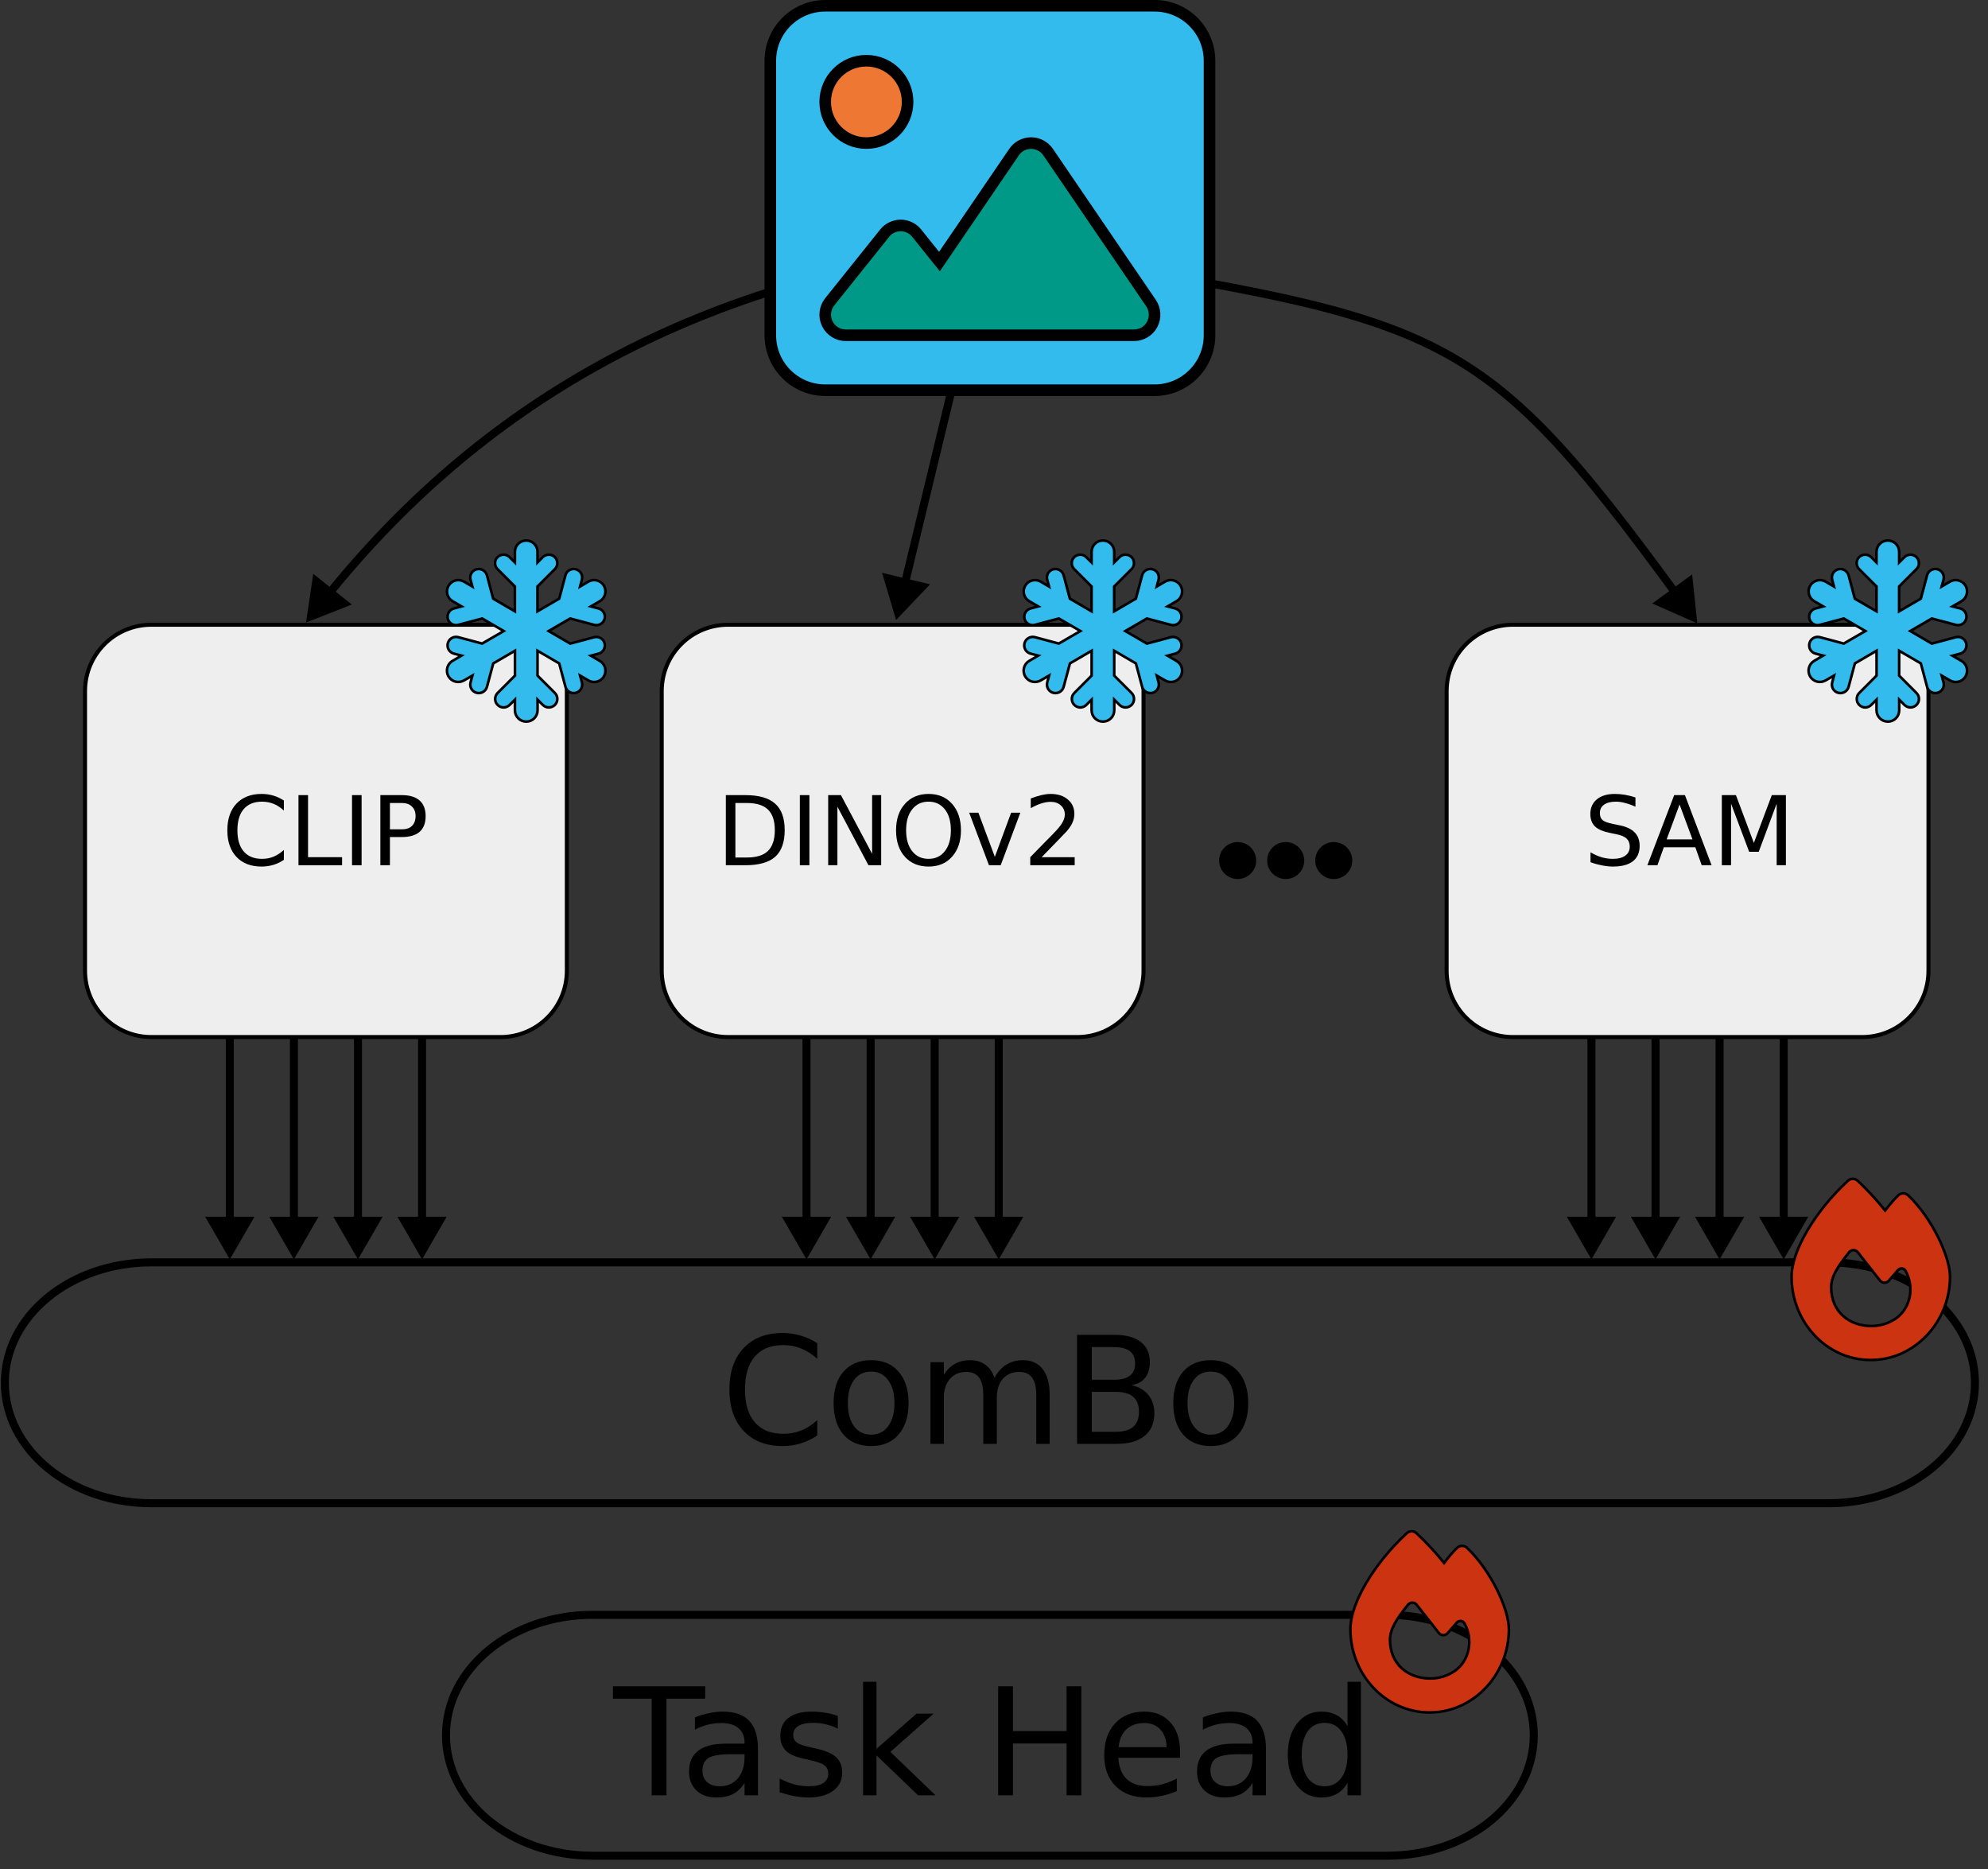 <?xml version="1.0" encoding="UTF-8"?>
<svg xmlns="http://www.w3.org/2000/svg" xmlns:xlink="http://www.w3.org/1999/xlink" width="185.222pt" height="174.114pt" viewBox="0 0 185.222 174.114">
<rect x="0" y="0" width="185.222" height="174.114" fill="#333333" stroke="none"/>
<defs>
<g>
<g id="glyph-0-0">
<path d="M 8.969 -9.375 L 8.969 -7.922 C 8.5 -8.348 8.004 -8.664 7.484 -8.875 C 6.961 -9.094 6.406 -9.203 5.812 -9.203 C 4.656 -9.203 3.77 -8.848 3.156 -8.141 C 2.539 -7.43 2.234 -6.406 2.234 -5.062 C 2.234 -3.727 2.539 -2.707 3.156 -2 C 3.77 -1.289 4.656 -0.938 5.812 -0.938 C 6.406 -0.938 6.961 -1.039 7.484 -1.25 C 8.004 -1.457 8.5 -1.781 8.969 -2.219 L 8.969 -0.781 C 8.488 -0.457 7.977 -0.211 7.438 -0.047 C 6.906 0.117 6.336 0.203 5.734 0.203 C 4.203 0.203 2.992 -0.266 2.109 -1.203 C 1.223 -2.148 0.781 -3.438 0.781 -5.062 C 0.781 -6.695 1.223 -7.984 2.109 -8.922 C 2.992 -9.859 4.203 -10.328 5.734 -10.328 C 6.336 -10.328 6.91 -10.242 7.453 -10.078 C 7.992 -9.922 8.5 -9.688 8.969 -9.375 Z M 8.969 -9.375 "/>
</g>
<g id="glyph-0-1">
<path d="M 4.266 -6.734 C 3.586 -6.734 3.055 -6.473 2.672 -5.953 C 2.285 -5.43 2.094 -4.711 2.094 -3.797 C 2.094 -2.891 2.285 -2.172 2.672 -1.641 C 3.055 -1.117 3.586 -0.859 4.266 -0.859 C 4.93 -0.859 5.457 -1.117 5.844 -1.641 C 6.238 -2.172 6.438 -2.891 6.438 -3.797 C 6.438 -4.703 6.238 -5.414 5.844 -5.938 C 5.457 -6.469 4.93 -6.734 4.266 -6.734 Z M 4.266 -7.797 C 5.348 -7.797 6.195 -7.441 6.812 -6.734 C 7.438 -6.023 7.75 -5.047 7.75 -3.797 C 7.75 -2.555 7.438 -1.578 6.812 -0.859 C 6.195 -0.148 5.348 0.203 4.266 0.203 C 3.172 0.203 2.312 -0.148 1.688 -0.859 C 1.07 -1.578 0.766 -2.555 0.766 -3.797 C 0.766 -5.047 1.07 -6.023 1.688 -6.734 C 2.312 -7.441 3.172 -7.797 4.266 -7.797 Z M 4.266 -7.797 "/>
</g>
<g id="glyph-0-2">
<path d="M 7.234 -6.156 C 7.547 -6.719 7.922 -7.129 8.359 -7.391 C 8.797 -7.66 9.305 -7.797 9.891 -7.797 C 10.691 -7.797 11.305 -7.516 11.734 -6.953 C 12.16 -6.398 12.375 -5.613 12.375 -4.594 L 12.375 0 L 11.125 0 L 11.125 -4.547 C 11.125 -5.285 10.992 -5.828 10.734 -6.172 C 10.473 -6.523 10.078 -6.703 9.547 -6.703 C 8.898 -6.703 8.391 -6.488 8.016 -6.062 C 7.641 -5.633 7.453 -5.047 7.453 -4.297 L 7.453 0 L 6.188 0 L 6.188 -4.547 C 6.188 -5.285 6.055 -5.828 5.797 -6.172 C 5.547 -6.523 5.148 -6.703 4.609 -6.703 C 3.973 -6.703 3.461 -6.484 3.078 -6.047 C 2.703 -5.617 2.516 -5.035 2.516 -4.297 L 2.516 0 L 1.266 0 L 1.266 -7.609 L 2.516 -7.609 L 2.516 -6.438 C 2.805 -6.895 3.148 -7.234 3.547 -7.453 C 3.941 -7.68 4.414 -7.797 4.969 -7.797 C 5.52 -7.797 5.988 -7.656 6.375 -7.375 C 6.77 -7.094 7.055 -6.688 7.234 -6.156 Z M 7.234 -6.156 "/>
</g>
<g id="glyph-0-3">
<path d="M 2.734 -4.844 L 2.734 -1.125 L 4.938 -1.125 C 5.676 -1.125 6.223 -1.273 6.578 -1.578 C 6.941 -1.891 7.125 -2.359 7.125 -2.984 C 7.125 -3.617 6.941 -4.086 6.578 -4.391 C 6.223 -4.691 5.676 -4.844 4.938 -4.844 Z M 2.734 -9.016 L 2.734 -5.969 L 4.766 -5.969 C 5.441 -5.969 5.941 -6.094 6.266 -6.344 C 6.598 -6.594 6.766 -6.973 6.766 -7.484 C 6.766 -8.004 6.598 -8.391 6.266 -8.641 C 5.941 -8.891 5.441 -9.016 4.766 -9.016 Z M 1.359 -10.156 L 4.875 -10.156 C 5.914 -10.156 6.719 -9.938 7.281 -9.5 C 7.852 -9.062 8.141 -8.441 8.141 -7.641 C 8.141 -7.016 7.992 -6.52 7.703 -6.156 C 7.422 -5.789 7 -5.562 6.438 -5.469 C 7.102 -5.32 7.625 -5.02 8 -4.562 C 8.375 -4.102 8.562 -3.531 8.562 -2.844 C 8.562 -1.938 8.254 -1.234 7.641 -0.734 C 7.023 -0.242 6.148 0 5.016 0 L 1.359 0 Z M 1.359 -10.156 "/>
</g>
<g id="glyph-0-4">
<path d="M -0.047 -10.156 L 8.547 -10.156 L 8.547 -9 L 4.938 -9 L 4.938 0 L 3.562 0 L 3.562 -9 L -0.047 -9 Z M -0.047 -10.156 "/>
</g>
<g id="glyph-0-5">
<path d="M 4.766 -3.828 C 3.754 -3.828 3.055 -3.711 2.672 -3.484 C 2.285 -3.254 2.094 -2.859 2.094 -2.297 C 2.094 -1.848 2.238 -1.492 2.531 -1.234 C 2.82 -0.973 3.219 -0.844 3.719 -0.844 C 4.414 -0.844 4.973 -1.086 5.391 -1.578 C 5.805 -2.078 6.016 -2.734 6.016 -3.547 L 6.016 -3.828 Z M 7.266 -4.344 L 7.266 0 L 6.016 0 L 6.016 -1.156 C 5.734 -0.695 5.379 -0.352 4.953 -0.125 C 4.523 0.09 4.004 0.203 3.391 0.203 C 2.609 0.203 1.988 -0.016 1.531 -0.453 C 1.07 -0.891 0.844 -1.477 0.844 -2.219 C 0.844 -3.07 1.129 -3.719 1.703 -4.156 C 2.273 -4.594 3.129 -4.812 4.266 -4.812 L 6.016 -4.812 L 6.016 -4.922 C 6.016 -5.504 5.82 -5.953 5.438 -6.266 C 5.062 -6.578 4.535 -6.734 3.859 -6.734 C 3.422 -6.734 2.992 -6.68 2.578 -6.578 C 2.172 -6.473 1.773 -6.316 1.391 -6.109 L 1.391 -7.266 C 1.848 -7.441 2.289 -7.57 2.719 -7.656 C 3.156 -7.75 3.578 -7.797 3.984 -7.797 C 5.086 -7.797 5.91 -7.508 6.453 -6.938 C 6.992 -6.363 7.266 -5.5 7.266 -4.344 Z M 7.266 -4.344 "/>
</g>
<g id="glyph-0-6">
<path d="M 6.172 -7.391 L 6.172 -6.203 C 5.816 -6.391 5.445 -6.523 5.062 -6.609 C 4.688 -6.703 4.289 -6.75 3.875 -6.75 C 3.258 -6.75 2.797 -6.648 2.484 -6.453 C 2.172 -6.266 2.016 -5.984 2.016 -5.609 C 2.016 -5.316 2.125 -5.086 2.344 -4.922 C 2.57 -4.754 3.02 -4.598 3.688 -4.453 L 4.125 -4.359 C 5.008 -4.172 5.641 -3.898 6.016 -3.547 C 6.391 -3.203 6.578 -2.719 6.578 -2.094 C 6.578 -1.395 6.297 -0.836 5.734 -0.422 C 5.172 -0.004 4.398 0.203 3.422 0.203 C 3.016 0.203 2.586 0.16 2.141 0.078 C 1.703 -0.004 1.238 -0.125 0.75 -0.281 L 0.75 -1.562 C 1.219 -1.32 1.676 -1.141 2.125 -1.016 C 2.57 -0.898 3.016 -0.844 3.453 -0.844 C 4.047 -0.844 4.5 -0.941 4.812 -1.141 C 5.125 -1.348 5.281 -1.633 5.281 -2 C 5.281 -2.344 5.164 -2.602 4.938 -2.781 C 4.719 -2.969 4.219 -3.145 3.438 -3.312 L 3 -3.406 C 2.227 -3.57 1.672 -3.82 1.328 -4.156 C 0.984 -4.5 0.812 -4.961 0.812 -5.547 C 0.812 -6.266 1.062 -6.816 1.562 -7.203 C 2.07 -7.598 2.797 -7.797 3.734 -7.797 C 4.191 -7.797 4.625 -7.758 5.031 -7.688 C 5.445 -7.625 5.828 -7.523 6.172 -7.391 Z M 6.172 -7.391 "/>
</g>
<g id="glyph-0-7">
<path d="M 1.266 -10.578 L 2.516 -10.578 L 2.516 -4.328 L 6.25 -7.609 L 7.844 -7.609 L 3.812 -4.047 L 8.016 0 L 6.391 0 L 2.516 -3.719 L 2.516 0 L 1.266 0 Z M 1.266 -10.578 "/>
</g>
<g id="glyph-0-8">
</g>
<g id="glyph-0-9">
<path d="M 1.359 -10.156 L 2.734 -10.156 L 2.734 -5.984 L 7.734 -5.984 L 7.734 -10.156 L 9.109 -10.156 L 9.109 0 L 7.734 0 L 7.734 -4.828 L 2.734 -4.828 L 2.734 0 L 1.359 0 Z M 1.359 -10.156 "/>
</g>
<g id="glyph-0-10">
<path d="M 7.828 -4.125 L 7.828 -3.5 L 2.078 -3.5 C 2.129 -2.645 2.383 -1.988 2.844 -1.531 C 3.312 -1.082 3.961 -0.859 4.797 -0.859 C 5.273 -0.859 5.738 -0.914 6.188 -1.031 C 6.633 -1.156 7.082 -1.332 7.531 -1.562 L 7.531 -0.391 C 7.082 -0.203 6.617 -0.055 6.141 0.047 C 5.672 0.148 5.195 0.203 4.719 0.203 C 3.5 0.203 2.535 -0.148 1.828 -0.859 C 1.117 -1.566 0.766 -2.523 0.766 -3.734 C 0.766 -4.973 1.098 -5.957 1.766 -6.688 C 2.441 -7.426 3.352 -7.797 4.5 -7.797 C 5.52 -7.797 6.328 -7.461 6.922 -6.797 C 7.523 -6.141 7.828 -5.25 7.828 -4.125 Z M 6.578 -4.484 C 6.566 -5.172 6.375 -5.719 6 -6.125 C 5.625 -6.531 5.129 -6.734 4.516 -6.734 C 3.816 -6.734 3.254 -6.535 2.828 -6.141 C 2.41 -5.742 2.172 -5.191 2.109 -4.484 Z M 6.578 -4.484 "/>
</g>
<g id="glyph-0-11">
<path d="M 6.328 -6.453 L 6.328 -10.578 L 7.578 -10.578 L 7.578 0 L 6.328 0 L 6.328 -1.141 C 6.055 -0.691 5.719 -0.352 5.312 -0.125 C 4.914 0.09 4.438 0.203 3.875 0.203 C 2.957 0.203 2.207 -0.16 1.625 -0.891 C 1.051 -1.629 0.766 -2.598 0.766 -3.797 C 0.766 -4.992 1.051 -5.957 1.625 -6.688 C 2.207 -7.426 2.957 -7.797 3.875 -7.797 C 4.438 -7.797 4.914 -7.688 5.312 -7.469 C 5.719 -7.25 6.055 -6.91 6.328 -6.453 Z M 2.062 -3.797 C 2.062 -2.879 2.25 -2.156 2.625 -1.625 C 3 -1.102 3.52 -0.844 4.188 -0.844 C 4.852 -0.844 5.375 -1.102 5.75 -1.625 C 6.133 -2.156 6.328 -2.879 6.328 -3.797 C 6.328 -4.723 6.133 -5.445 5.75 -5.969 C 5.375 -6.488 4.852 -6.75 4.188 -6.75 C 3.52 -6.75 3 -6.488 2.625 -5.969 C 2.25 -5.445 2.062 -4.723 2.062 -3.797 Z M 2.062 -3.797 "/>
</g>
<g id="glyph-1-0">
<path d="M 1.766 -5.797 L 1.766 -0.719 L 2.828 -0.719 C 3.723 -0.719 4.379 -0.922 4.797 -1.328 C 5.223 -1.742 5.438 -2.391 5.438 -3.266 C 5.438 -4.141 5.223 -4.781 4.797 -5.188 C 4.379 -5.594 3.723 -5.797 2.828 -5.797 Z M 0.875 -6.531 L 2.688 -6.531 C 3.957 -6.531 4.883 -6.266 5.469 -5.734 C 6.062 -5.211 6.359 -4.391 6.359 -3.266 C 6.359 -2.141 6.062 -1.312 5.469 -0.781 C 4.875 -0.258 3.945 0 2.688 0 L 0.875 0 Z M 0.875 -6.531 "/>
</g>
<g id="glyph-1-1">
<path d="M 0.875 -6.531 L 1.766 -6.531 L 1.766 0 L 0.875 0 Z M 0.875 -6.531 "/>
</g>
<g id="glyph-1-2">
<path d="M 0.875 -6.531 L 2.062 -6.531 L 4.969 -1.062 L 4.969 -6.531 L 5.812 -6.531 L 5.812 0 L 4.625 0 L 1.734 -5.453 L 1.734 0 L 0.875 0 Z M 0.875 -6.531 "/>
</g>
<g id="glyph-1-3">
<path d="M 3.531 -5.922 C 2.883 -5.922 2.375 -5.68 2 -5.203 C 1.625 -4.734 1.438 -4.082 1.438 -3.25 C 1.438 -2.438 1.625 -1.789 2 -1.312 C 2.375 -0.832 2.883 -0.594 3.531 -0.594 C 4.164 -0.594 4.672 -0.832 5.047 -1.312 C 5.422 -1.789 5.609 -2.438 5.609 -3.25 C 5.609 -4.082 5.422 -4.734 5.047 -5.203 C 4.672 -5.68 4.164 -5.922 3.531 -5.922 Z M 3.531 -6.641 C 4.445 -6.641 5.176 -6.332 5.719 -5.719 C 6.27 -5.102 6.547 -4.281 6.547 -3.25 C 6.547 -2.227 6.27 -1.41 5.719 -0.797 C 5.176 -0.18 4.445 0.125 3.531 0.125 C 2.613 0.125 1.879 -0.176 1.328 -0.781 C 0.773 -1.395 0.5 -2.219 0.5 -3.25 C 0.5 -4.281 0.773 -5.102 1.328 -5.719 C 1.879 -6.332 2.613 -6.641 3.531 -6.641 Z M 3.531 -6.641 "/>
</g>
<g id="glyph-1-4">
<path d="M 0.266 -4.891 L 1.125 -4.891 L 2.656 -0.781 L 4.172 -4.891 L 5.031 -4.891 L 3.203 0 L 2.109 0 Z M 0.266 -4.891 "/>
</g>
<g id="glyph-1-5">
<path d="M 1.719 -0.75 L 4.797 -0.75 L 4.797 0 L 0.656 0 L 0.656 -0.75 C 0.988 -1.094 1.441 -1.555 2.016 -2.141 C 2.598 -2.723 2.961 -3.098 3.109 -3.266 C 3.398 -3.586 3.598 -3.859 3.703 -4.078 C 3.816 -4.297 3.875 -4.508 3.875 -4.719 C 3.875 -5.07 3.75 -5.359 3.5 -5.578 C 3.258 -5.797 2.945 -5.906 2.562 -5.906 C 2.281 -5.906 1.984 -5.852 1.672 -5.75 C 1.367 -5.656 1.047 -5.508 0.703 -5.312 L 0.703 -6.219 C 1.055 -6.352 1.383 -6.457 1.688 -6.531 C 2 -6.602 2.285 -6.641 2.547 -6.641 C 3.223 -6.641 3.758 -6.469 4.156 -6.125 C 4.562 -5.789 4.766 -5.344 4.766 -4.781 C 4.766 -4.508 4.711 -4.254 4.609 -4.016 C 4.516 -3.773 4.332 -3.492 4.062 -3.172 C 3.988 -3.086 3.754 -2.844 3.359 -2.438 C 2.973 -2.031 2.426 -1.469 1.719 -0.75 Z M 1.719 -0.75 "/>
</g>
<g id="glyph-1-6">
<path d="M 5.766 -6.031 L 5.766 -5.094 C 5.461 -5.375 5.145 -5.582 4.812 -5.719 C 4.477 -5.852 4.117 -5.922 3.734 -5.922 C 2.992 -5.922 2.426 -5.691 2.031 -5.234 C 1.633 -4.773 1.438 -4.113 1.438 -3.25 C 1.438 -2.395 1.633 -1.738 2.031 -1.281 C 2.426 -0.82 2.992 -0.594 3.734 -0.594 C 4.117 -0.594 4.477 -0.66 4.812 -0.797 C 5.145 -0.941 5.461 -1.148 5.766 -1.422 L 5.766 -0.5 C 5.453 -0.289 5.125 -0.133 4.781 -0.031 C 4.438 0.07 4.07 0.125 3.688 0.125 C 2.695 0.125 1.914 -0.176 1.344 -0.781 C 0.781 -1.383 0.5 -2.207 0.5 -3.25 C 0.5 -4.301 0.781 -5.129 1.344 -5.734 C 1.914 -6.336 2.695 -6.641 3.688 -6.641 C 4.082 -6.641 4.453 -6.586 4.797 -6.484 C 5.141 -6.379 5.461 -6.227 5.766 -6.031 Z M 5.766 -6.031 "/>
</g>
<g id="glyph-1-7">
<path d="M 0.875 -6.531 L 1.766 -6.531 L 1.766 -0.75 L 4.938 -0.75 L 4.938 0 L 0.875 0 Z M 0.875 -6.531 "/>
</g>
<g id="glyph-1-8">
<path d="M 1.766 -5.797 L 1.766 -3.344 L 2.875 -3.344 C 3.281 -3.344 3.594 -3.445 3.812 -3.656 C 4.039 -3.875 4.156 -4.18 4.156 -4.578 C 4.156 -4.961 4.039 -5.258 3.812 -5.469 C 3.594 -5.688 3.281 -5.797 2.875 -5.797 Z M 0.875 -6.531 L 2.875 -6.531 C 3.602 -6.531 4.156 -6.363 4.531 -6.031 C 4.906 -5.695 5.094 -5.211 5.094 -4.578 C 5.094 -3.93 4.906 -3.441 4.531 -3.109 C 4.156 -2.785 3.602 -2.625 2.875 -2.625 L 1.766 -2.625 L 1.766 0 L 0.875 0 Z M 0.875 -6.531 "/>
</g>
<g id="glyph-1-9">
<path d="M 4.797 -6.312 L 4.797 -5.453 C 4.453 -5.609 4.129 -5.723 3.828 -5.797 C 3.535 -5.879 3.254 -5.922 2.984 -5.922 C 2.504 -5.922 2.133 -5.828 1.875 -5.641 C 1.613 -5.461 1.484 -5.203 1.484 -4.859 C 1.484 -4.566 1.566 -4.348 1.734 -4.203 C 1.91 -4.055 2.238 -3.938 2.719 -3.844 L 3.25 -3.734 C 3.914 -3.609 4.406 -3.383 4.719 -3.062 C 5.031 -2.75 5.188 -2.328 5.188 -1.797 C 5.188 -1.172 4.973 -0.691 4.547 -0.359 C 4.117 -0.035 3.5 0.125 2.688 0.125 C 2.375 0.125 2.039 0.086 1.688 0.016 C 1.344 -0.047 0.984 -0.145 0.609 -0.281 L 0.609 -1.203 C 0.973 -0.992 1.328 -0.836 1.672 -0.734 C 2.016 -0.641 2.352 -0.594 2.688 -0.594 C 3.188 -0.594 3.57 -0.691 3.844 -0.891 C 4.125 -1.086 4.266 -1.367 4.266 -1.734 C 4.266 -2.055 4.164 -2.305 3.969 -2.484 C 3.77 -2.672 3.445 -2.805 3 -2.891 L 2.469 -3 C 1.801 -3.133 1.32 -3.336 1.031 -3.609 C 0.738 -3.891 0.594 -4.281 0.594 -4.781 C 0.594 -5.352 0.797 -5.805 1.203 -6.141 C 1.609 -6.473 2.164 -6.641 2.875 -6.641 C 3.188 -6.641 3.5 -6.613 3.812 -6.562 C 4.133 -6.508 4.461 -6.426 4.797 -6.312 Z M 4.797 -6.312 "/>
</g>
<g id="glyph-1-10">
<path d="M 3.062 -5.656 L 1.859 -2.406 L 4.266 -2.406 Z M 2.562 -6.531 L 3.562 -6.531 L 6.047 0 L 5.125 0 L 4.531 -1.672 L 1.594 -1.672 L 1 0 L 0.062 0 Z M 2.562 -6.531 "/>
</g>
<g id="glyph-1-11">
<path d="M 0.875 -6.531 L 2.188 -6.531 L 3.859 -2.078 L 5.531 -6.531 L 6.844 -6.531 L 6.844 0 L 5.984 0 L 5.984 -5.734 L 4.312 -1.25 L 3.422 -1.25 L 1.734 -5.734 L 1.734 0 L 0.875 0 Z M 0.875 -6.531 "/>
</g>
</g>
<clipPath id="clip-0">
<path clip-rule="nonzero" d="M 0.082 117 L 184.367 117 L 184.367 141 L 0.082 141 Z M 0.082 117 "/>
</clipPath>
<clipPath id="clip-1">
<path clip-rule="nonzero" d="M 41 150 L 144 150 L 144 173.234 L 41 173.234 Z M 41 150 "/>
</clipPath>
<clipPath id="clip-2">
<path clip-rule="nonzero" d="M 167 48 L 184.367 48 L 184.367 69 L 167 69 Z M 167 48 "/>
</clipPath>
</defs>
<path fill="none" stroke-width="0.75" stroke-linecap="butt" stroke-linejoin="miter" stroke="rgb(0%, 0%, 0%)" stroke-opacity="1" stroke-miterlimit="4" d="M 21.437 96.308 L 21.437 115.248 " transform="matrix(0.995, 0, 0, 0.995, 0.082, 0)"/>
<path fill-rule="evenodd" fill="rgb(0%, 0%, 0%)" fill-opacity="1" stroke-width="0.5" stroke-linecap="butt" stroke-linejoin="miter" stroke="rgb(0%, 0%, 0%)" stroke-opacity="1" stroke-miterlimit="4" d="M 117.411 -21.437 L 114.164 -19.56 L 114.164 -23.314 Z M 117.411 -21.437 " transform="matrix(0, 0.995, -0.995, 0, 0.082, 0)"/>
<path fill="none" stroke-width="0.75" stroke-linecap="butt" stroke-linejoin="miter" stroke="rgb(0%, 0%, 0%)" stroke-opacity="1" stroke-miterlimit="4" d="M 27.44 96.308 L 27.44 115.248 " transform="matrix(0.995, 0, 0, 0.995, 0.082, 0)"/>
<path fill-rule="evenodd" fill="rgb(0%, 0%, 0%)" fill-opacity="1" stroke-width="0.5" stroke-linecap="butt" stroke-linejoin="miter" stroke="rgb(0%, 0%, 0%)" stroke-opacity="1" stroke-miterlimit="4" d="M 117.411 -27.44 L 114.164 -25.563 L 114.164 -29.313 Z M 117.411 -27.44 " transform="matrix(0, 0.995, -0.995, 0, 0.082, 0)"/>
<path fill="none" stroke-width="0.75" stroke-linecap="butt" stroke-linejoin="miter" stroke="rgb(0%, 0%, 0%)" stroke-opacity="1" stroke-miterlimit="4" d="M 33.439 96.308 L 33.439 115.248 " transform="matrix(0.995, 0, 0, 0.995, 0.082, 0)"/>
<path fill-rule="evenodd" fill="rgb(0%, 0%, 0%)" fill-opacity="1" stroke-width="0.5" stroke-linecap="butt" stroke-linejoin="miter" stroke="rgb(0%, 0%, 0%)" stroke-opacity="1" stroke-miterlimit="4" d="M 117.411 -33.439 L 114.164 -31.562 L 114.164 -35.312 Z M 117.411 -33.439 " transform="matrix(0, 0.995, -0.995, 0, 0.082, 0)"/>
<path fill="none" stroke-width="0.75" stroke-linecap="butt" stroke-linejoin="miter" stroke="rgb(0%, 0%, 0%)" stroke-opacity="1" stroke-miterlimit="4" d="M 39.438 96.308 L 39.438 115.248 " transform="matrix(0.995, 0, 0, 0.995, 0.082, 0)"/>
<path fill-rule="evenodd" fill="rgb(0%, 0%, 0%)" fill-opacity="1" stroke-width="0.5" stroke-linecap="butt" stroke-linejoin="miter" stroke="rgb(0%, 0%, 0%)" stroke-opacity="1" stroke-miterlimit="4" d="M 117.411 -39.438 L 114.164 -37.562 L 114.164 -41.311 Z M 117.411 -39.438 " transform="matrix(0, 0.995, -0.995, 0, 0.082, 0)"/>
<path fill-rule="nonzero" fill="rgb(93.332%, 93.332%, 93.332%)" fill-opacity="1" stroke-width="0.375" stroke-linecap="butt" stroke-linejoin="round" stroke="rgb(0%, 0%, 0%)" stroke-opacity="1" stroke-miterlimit="4" d="M 14.099 58.491 L 46.776 58.491 C 50.223 58.491 52.995 61.271 52.995 64.714 L 52.995 90.874 C 52.995 94.321 50.223 97.093 46.776 97.093 L 14.099 97.093 C 10.652 97.093 7.88 94.321 7.88 90.874 L 7.88 64.714 C 7.88 61.271 10.652 58.491 14.099 58.491 Z M 14.099 58.491 " transform="matrix(0.995, 0, 0, 0.995, 0.082, 0)"/>
<path fill-rule="nonzero" fill="rgb(20%, 73.332%, 93.332%)" fill-opacity="1" stroke-width="0.244" stroke-linecap="butt" stroke-linejoin="miter" stroke="rgb(0%, 0%, 0%)" stroke-opacity="1" stroke-miterlimit="4" d="M 49.191 50.604 C 49.776 50.604 50.251 51.075 50.251 51.66 L 50.251 52.657 L 50.745 52.159 C 51.06 51.852 51.562 51.852 51.872 52.159 C 52.178 52.473 52.182 52.975 51.872 53.285 L 50.247 54.907 L 50.247 57.235 L 52.281 56.049 L 52.866 53.859 C 52.979 53.439 53.419 53.183 53.839 53.297 C 54.267 53.411 54.515 53.847 54.405 54.271 L 54.236 54.911 L 55.017 54.451 C 55.52 54.161 56.171 54.334 56.466 54.836 C 56.76 55.339 56.591 55.991 56.085 56.285 L 55.245 56.776 L 55.963 56.968 C 56.391 57.082 56.642 57.522 56.529 57.942 C 56.415 58.366 55.975 58.617 55.555 58.503 L 53.313 57.906 L 51.291 59.08 L 53.313 60.258 L 55.555 59.658 C 55.975 59.548 56.415 59.799 56.529 60.219 C 56.642 60.647 56.391 61.083 55.963 61.197 L 55.245 61.389 L 56.085 61.88 C 56.591 62.17 56.76 62.818 56.466 63.328 C 56.171 63.835 55.52 64.004 55.017 63.705 L 54.236 63.25 L 54.405 63.89 C 54.515 64.318 54.267 64.754 53.839 64.864 C 53.419 64.977 52.979 64.726 52.866 64.302 L 52.281 62.111 L 50.251 60.926 L 50.251 63.254 L 51.876 64.879 C 52.182 65.189 52.182 65.692 51.876 65.998 C 51.562 66.308 51.06 66.312 50.749 65.998 L 50.255 65.504 L 50.255 66.501 C 50.255 67.086 49.78 67.561 49.195 67.561 C 48.61 67.561 48.135 67.086 48.135 66.501 L 48.135 65.504 L 47.636 65.998 C 47.326 66.312 46.823 66.312 46.517 65.998 C 46.207 65.692 46.203 65.189 46.517 64.879 L 48.139 63.254 L 48.139 60.926 L 46.105 62.111 L 45.516 64.302 C 45.406 64.726 44.97 64.977 44.542 64.864 C 44.122 64.754 43.867 64.318 43.981 63.89 L 44.153 63.25 L 43.364 63.705 C 42.854 64 42.206 63.827 41.916 63.325 C 41.617 62.818 41.79 62.166 42.293 61.876 L 43.133 61.381 L 42.414 61.193 C 41.986 61.079 41.739 60.639 41.853 60.219 C 41.967 59.795 42.399 59.544 42.823 59.654 L 45.064 60.254 L 47.086 59.08 L 45.068 57.906 L 42.826 58.503 C 42.402 58.617 41.967 58.366 41.857 57.942 C 41.743 57.522 41.99 57.082 42.418 56.968 L 43.137 56.776 L 42.296 56.285 C 41.79 55.991 41.621 55.339 41.92 54.836 C 42.21 54.338 42.858 54.161 43.368 54.455 L 44.15 54.915 L 43.977 54.275 C 43.863 53.851 44.118 53.415 44.538 53.301 C 44.966 53.187 45.402 53.442 45.516 53.863 L 46.101 56.053 L 48.131 57.235 L 48.131 54.907 L 46.509 53.285 C 46.195 52.971 46.195 52.469 46.509 52.159 C 46.819 51.852 47.326 51.852 47.628 52.159 L 48.131 52.657 L 48.135 51.66 C 48.135 51.075 48.606 50.604 49.191 50.604 Z M 49.191 50.604 " transform="matrix(0.995, 0, 0, 0.995, 0.082, 0)"/>
<g clip-path="url(#clip-0)">
<path fill="none" stroke-width="0.75" stroke-linecap="butt" stroke-linejoin="round" stroke="rgb(0%, 0%, 0%)" stroke-opacity="1" stroke-miterlimit="4" d="M 129.46 -184.846 C 135.711 -184.846 140.74 -178.725 140.74 -171.124 L 140.74 -14.099 C 140.74 -6.494 135.711 -0.373 129.46 -0.373 C 123.214 -0.373 118.188 -6.494 118.188 -14.099 L 118.188 -171.124 C 118.188 -178.725 123.214 -184.846 129.46 -184.846 Z M 129.46 -184.846 " transform="matrix(0, 0.995, -0.995, 0, 0.082, 0)"/>
</g>
<g fill="rgb(0%, 0%, 0%)" fill-opacity="1">
<use xlink:href="#glyph-0-0" x="67.176" y="134.505"/>
<use xlink:href="#glyph-0-1" x="76.901" y="134.505"/>
<use xlink:href="#glyph-0-2" x="85.423" y="134.505"/>
<use xlink:href="#glyph-0-3" x="98.992" y="134.505"/>
<use xlink:href="#glyph-0-1" x="108.548" y="134.505"/>
</g>
<path fill-rule="nonzero" fill="rgb(79.999%, 20%, 6.667%)" fill-opacity="1" stroke-width="0.244" stroke-linecap="butt" stroke-linejoin="miter" stroke="rgb(0%, 0%, 0%)" stroke-opacity="1" stroke-miterlimit="4" d="M 172.954 110.548 C 173.209 110.305 173.61 110.308 173.873 110.552 C 174.784 111.412 175.639 112.33 176.44 113.332 C 176.809 112.857 177.222 112.334 177.669 111.914 C 177.928 111.667 178.337 111.667 178.6 111.918 C 179.742 113.01 180.716 114.454 181.395 115.825 C 182.067 117.175 182.514 118.557 182.514 119.531 C 182.514 123.759 179.212 127.328 175.094 127.328 C 170.932 127.328 167.677 123.755 167.677 119.527 C 167.677 118.259 168.266 116.704 169.181 115.165 C 170.104 113.606 171.407 111.981 172.954 110.548 Z M 175.153 124.148 C 175.989 124.148 176.731 123.916 177.43 123.453 C 178.824 122.479 179.2 120.532 178.36 119.001 C 178.211 118.703 177.83 118.683 177.618 118.934 L 176.782 119.908 C 176.562 120.155 176.17 120.151 175.961 119.892 C 175.42 119.193 174.438 117.953 173.885 117.246 C 173.673 116.979 173.276 116.975 173.064 117.242 C 171.945 118.648 171.384 119.539 171.384 120.536 C 171.387 122.805 173.064 124.148 175.153 124.148 Z M 175.153 124.148 " transform="matrix(0.995, 0, 0, 0.995, 0.082, 0)"/>
<path fill-rule="nonzero" fill="rgb(0%, 0%, 0%)" fill-opacity="1" d="M 117.039 80.168 C 117.039 81.117 116.262 81.887 115.312 81.887 C 114.359 81.887 113.586 81.117 113.586 80.168 C 113.586 79.211 114.359 78.441 115.312 78.441 C 116.262 78.441 117.039 79.211 117.039 80.168 Z M 117.039 80.168 "/>
<path fill-rule="nonzero" fill="rgb(0%, 0%, 0%)" fill-opacity="1" d="M 121.516 80.168 C 121.516 81.117 120.742 81.887 119.789 81.887 C 118.836 81.887 118.062 81.117 118.062 80.168 C 118.062 79.211 118.836 78.441 119.789 78.441 C 120.742 78.441 121.516 79.211 121.516 80.168 Z M 121.516 80.168 "/>
<path fill-rule="nonzero" fill="rgb(0%, 0%, 0%)" fill-opacity="1" d="M 125.992 80.168 C 125.992 81.117 125.219 81.887 124.266 81.887 C 123.312 81.887 122.539 81.117 122.539 80.168 C 122.539 79.211 123.312 78.441 124.266 78.441 C 125.219 78.441 125.992 79.211 125.992 80.168 Z M 125.992 80.168 "/>
<g clip-path="url(#clip-1)">
<path fill="none" stroke-width="0.75" stroke-linecap="butt" stroke-linejoin="round" stroke="rgb(0%, 0%, 0%)" stroke-opacity="1" stroke-miterlimit="4" d="M 162.459 -143.539 C 168.71 -143.539 173.739 -137.423 173.739 -129.822 L 173.739 -55.402 C 173.739 -47.801 168.71 -41.68 162.459 -41.68 C 156.217 -41.68 151.187 -47.801 151.187 -55.402 L 151.187 -129.822 C 151.187 -137.423 156.217 -143.539 162.459 -143.539 Z M 162.459 -143.539 " transform="matrix(0, 0.995, -0.995, 0, 0.082, 0)"/>
</g>
<g fill="rgb(0%, 0%, 0%)" fill-opacity="1">
<use xlink:href="#glyph-0-4" x="57.157" y="167.244"/>
</g>
<g fill="rgb(0%, 0%, 0%)" fill-opacity="1">
<use xlink:href="#glyph-0-5" x="63.353" y="167.244"/>
<use xlink:href="#glyph-0-6" x="71.889" y="167.244"/>
<use xlink:href="#glyph-0-7" x="79.146" y="167.244"/>
<use xlink:href="#glyph-0-8" x="87.212" y="167.244"/>
<use xlink:href="#glyph-0-9" x="91.64" y="167.244"/>
<use xlink:href="#glyph-0-10" x="102.114" y="167.244"/>
<use xlink:href="#glyph-0-5" x="110.684" y="167.244"/>
<use xlink:href="#glyph-0-11" x="119.219" y="167.244"/>
</g>
<path fill-rule="nonzero" fill="rgb(79.999%, 20%, 6.667%)" fill-opacity="1" stroke-width="0.244" stroke-linecap="butt" stroke-linejoin="miter" stroke="rgb(0%, 0%, 0%)" stroke-opacity="1" stroke-miterlimit="4" d="M 131.643 143.547 C 131.902 143.304 132.307 143.308 132.562 143.551 C 133.477 144.411 134.337 145.333 135.138 146.331 C 135.499 145.856 135.915 145.337 136.363 144.913 C 136.626 144.67 137.026 144.67 137.289 144.917 C 138.439 146.009 139.405 147.454 140.088 148.824 C 140.764 150.174 141.207 151.56 141.207 152.53 C 141.207 156.758 137.902 160.327 133.791 160.327 C 129.629 160.327 126.367 156.755 126.367 152.526 C 126.367 151.258 126.956 149.703 127.87 148.164 C 128.797 146.606 130.1 144.98 131.643 143.547 Z M 133.846 157.147 C 134.682 157.147 135.424 156.919 136.127 156.452 C 137.521 155.479 137.894 153.531 137.054 152 C 136.904 151.702 136.523 151.686 136.308 151.933 L 135.471 152.907 C 135.255 153.154 134.863 153.15 134.655 152.891 C 134.109 152.196 133.131 150.952 132.574 150.245 C 132.366 149.978 131.969 149.978 131.757 150.241 C 130.638 151.647 130.073 152.538 130.073 153.535 C 130.077 155.804 131.753 157.147 133.846 157.147 Z M 133.846 157.147 " transform="matrix(0.995, 0, 0, 0.995, 0.082, 0)"/>
<path fill="none" stroke-width="0.75" stroke-linecap="butt" stroke-linejoin="miter" stroke="rgb(0%, 0%, 0%)" stroke-opacity="1" stroke-miterlimit="4" d="M 75.437 96.308 L 75.437 115.248 " transform="matrix(0.995, 0, 0, 0.995, 0.082, 0)"/>
<path fill-rule="evenodd" fill="rgb(0%, 0%, 0%)" fill-opacity="1" stroke-width="0.5" stroke-linecap="butt" stroke-linejoin="miter" stroke="rgb(0%, 0%, 0%)" stroke-opacity="1" stroke-miterlimit="4" d="M 117.411 -75.437 L 114.164 -73.56 L 114.164 -77.314 Z M 117.411 -75.437 " transform="matrix(0, 0.995, -0.995, 0, 0.082, 0)"/>
<path fill="none" stroke-width="0.75" stroke-linecap="butt" stroke-linejoin="miter" stroke="rgb(0%, 0%, 0%)" stroke-opacity="1" stroke-miterlimit="4" d="M 81.44 96.308 L 81.44 115.248 " transform="matrix(0.995, 0, 0, 0.995, 0.082, 0)"/>
<path fill-rule="evenodd" fill="rgb(0%, 0%, 0%)" fill-opacity="1" stroke-width="0.5" stroke-linecap="butt" stroke-linejoin="miter" stroke="rgb(0%, 0%, 0%)" stroke-opacity="1" stroke-miterlimit="4" d="M 117.411 -81.44 L 114.164 -79.563 L 114.164 -83.313 Z M 117.411 -81.44 " transform="matrix(0, 0.995, -0.995, 0, 0.082, 0)"/>
<path fill="none" stroke-width="0.75" stroke-linecap="butt" stroke-linejoin="miter" stroke="rgb(0%, 0%, 0%)" stroke-opacity="1" stroke-miterlimit="4" d="M 87.439 96.308 L 87.439 115.248 " transform="matrix(0.995, 0, 0, 0.995, 0.082, 0)"/>
<path fill-rule="evenodd" fill="rgb(0%, 0%, 0%)" fill-opacity="1" stroke-width="0.5" stroke-linecap="butt" stroke-linejoin="miter" stroke="rgb(0%, 0%, 0%)" stroke-opacity="1" stroke-miterlimit="4" d="M 117.411 -87.439 L 114.164 -85.562 L 114.164 -89.312 Z M 117.411 -87.439 " transform="matrix(0, 0.995, -0.995, 0, 0.082, 0)"/>
<path fill="none" stroke-width="0.75" stroke-linecap="butt" stroke-linejoin="miter" stroke="rgb(0%, 0%, 0%)" stroke-opacity="1" stroke-miterlimit="4" d="M 93.438 96.308 L 93.438 115.248 " transform="matrix(0.995, 0, 0, 0.995, 0.082, 0)"/>
<path fill-rule="evenodd" fill="rgb(0%, 0%, 0%)" fill-opacity="1" stroke-width="0.5" stroke-linecap="butt" stroke-linejoin="miter" stroke="rgb(0%, 0%, 0%)" stroke-opacity="1" stroke-miterlimit="4" d="M 117.411 -93.438 L 114.164 -91.561 L 114.164 -95.311 Z M 117.411 -93.438 " transform="matrix(0, 0.995, -0.995, 0, 0.082, 0)"/>
<path fill-rule="nonzero" fill="rgb(93.332%, 93.332%, 93.332%)" fill-opacity="1" stroke-width="0.375" stroke-linecap="butt" stroke-linejoin="round" stroke="rgb(0%, 0%, 0%)" stroke-opacity="1" stroke-miterlimit="4" d="M 68.099 58.491 L 100.776 58.491 C 104.223 58.491 106.995 61.271 106.995 64.714 L 106.995 90.874 C 106.995 94.321 104.223 97.093 100.776 97.093 L 68.099 97.093 C 64.652 97.093 61.88 94.321 61.88 90.874 L 61.88 64.714 C 61.88 61.271 64.652 58.491 68.099 58.491 Z M 68.099 58.491 " transform="matrix(0.995, 0, 0, 0.995, 0.082, 0)"/>
<path fill-rule="nonzero" fill="rgb(20%, 73.332%, 93.332%)" fill-opacity="1" stroke-width="0.244" stroke-linecap="butt" stroke-linejoin="miter" stroke="rgb(0%, 0%, 0%)" stroke-opacity="1" stroke-miterlimit="4" d="M 103.191 50.604 C 103.776 50.604 104.251 51.075 104.251 51.66 L 104.251 52.657 L 104.745 52.159 C 105.06 51.852 105.562 51.852 105.872 52.159 C 106.178 52.473 106.182 52.975 105.872 53.285 L 104.247 54.907 L 104.247 57.235 L 106.281 56.049 L 106.866 53.859 C 106.979 53.439 107.419 53.183 107.839 53.297 C 108.267 53.411 108.514 53.847 108.405 54.271 L 108.236 54.911 L 109.017 54.451 C 109.52 54.161 110.171 54.334 110.466 54.836 C 110.76 55.339 110.591 55.991 110.085 56.285 L 109.245 56.776 L 109.963 56.968 C 110.391 57.082 110.642 57.522 110.529 57.942 C 110.415 58.366 109.979 58.617 109.555 58.503 L 107.313 57.906 L 105.291 59.08 L 107.313 60.258 L 109.555 59.658 C 109.979 59.548 110.415 59.799 110.529 60.219 C 110.642 60.647 110.391 61.083 109.963 61.197 L 109.245 61.389 L 110.085 61.88 C 110.591 62.17 110.76 62.818 110.466 63.328 C 110.171 63.835 109.52 64.004 109.017 63.705 L 108.236 63.25 L 108.405 63.89 C 108.514 64.318 108.267 64.754 107.839 64.864 C 107.419 64.977 106.979 64.726 106.866 64.302 L 106.281 62.111 L 104.251 60.926 L 104.251 63.254 L 105.876 64.879 C 106.182 65.189 106.182 65.692 105.876 65.998 C 105.562 66.308 105.06 66.312 104.749 65.998 L 104.255 65.504 L 104.255 66.501 C 104.255 67.086 103.78 67.561 103.195 67.561 C 102.61 67.561 102.135 67.086 102.135 66.501 L 102.135 65.504 L 101.636 65.998 C 101.326 66.312 100.823 66.312 100.517 65.998 C 100.207 65.692 100.203 65.189 100.517 64.879 L 102.138 63.254 L 102.138 60.926 L 100.105 62.111 L 99.516 64.302 C 99.406 64.726 98.97 64.977 98.542 64.864 C 98.122 64.754 97.867 64.318 97.981 63.89 L 98.153 63.25 L 97.364 63.705 C 96.854 64 96.206 63.827 95.916 63.325 C 95.617 62.818 95.79 62.166 96.292 61.876 L 97.133 61.381 L 96.414 61.193 C 95.986 61.079 95.739 60.639 95.853 60.219 C 95.967 59.795 96.398 59.544 96.822 59.654 L 99.064 60.254 L 101.086 59.08 L 99.068 57.906 L 96.826 58.503 C 96.402 58.617 95.967 58.366 95.857 57.942 C 95.743 57.522 95.99 57.082 96.418 56.968 L 97.137 56.776 L 96.296 56.285 C 95.79 55.991 95.621 55.339 95.919 54.836 C 96.21 54.338 96.858 54.161 97.368 54.455 L 98.15 54.915 L 97.977 54.275 C 97.863 53.851 98.118 53.415 98.538 53.301 C 98.966 53.187 99.402 53.442 99.516 53.863 L 100.101 56.053 L 102.131 57.235 L 102.131 54.907 L 100.509 53.285 C 100.195 52.971 100.195 52.469 100.509 52.159 C 100.819 51.852 101.326 51.852 101.628 52.159 L 102.131 52.657 L 102.135 51.66 C 102.135 51.075 102.606 50.604 103.191 50.604 Z M 103.191 50.604 " transform="matrix(0.995, 0, 0, 0.995, 0.082, 0)"/>
<path fill="none" stroke-width="0.75" stroke-linecap="butt" stroke-linejoin="miter" stroke="rgb(0%, 0%, 0%)" stroke-opacity="1" stroke-miterlimit="4" d="M 148.938 96.308 L 148.938 115.248 " transform="matrix(0.995, 0, 0, 0.995, 0.082, 0)"/>
<path fill-rule="evenodd" fill="rgb(0%, 0%, 0%)" fill-opacity="1" stroke-width="0.5" stroke-linecap="butt" stroke-linejoin="miter" stroke="rgb(0%, 0%, 0%)" stroke-opacity="1" stroke-miterlimit="4" d="M 117.411 -148.938 L 114.164 -147.061 L 114.164 -150.811 Z M 117.411 -148.938 " transform="matrix(0, 0.995, -0.995, 0, 0.082, 0)"/>
<path fill="none" stroke-width="0.75" stroke-linecap="butt" stroke-linejoin="miter" stroke="rgb(0%, 0%, 0%)" stroke-opacity="1" stroke-miterlimit="4" d="M 154.937 96.308 L 154.937 115.248 " transform="matrix(0.995, 0, 0, 0.995, 0.082, 0)"/>
<path fill-rule="evenodd" fill="rgb(0%, 0%, 0%)" fill-opacity="1" stroke-width="0.5" stroke-linecap="butt" stroke-linejoin="miter" stroke="rgb(0%, 0%, 0%)" stroke-opacity="1" stroke-miterlimit="4" d="M 117.411 -154.937 L 114.164 -153.06 L 114.164 -156.814 Z M 117.411 -154.937 " transform="matrix(0, 0.995, -0.995, 0, 0.082, 0)"/>
<path fill="none" stroke-width="0.75" stroke-linecap="butt" stroke-linejoin="miter" stroke="rgb(0%, 0%, 0%)" stroke-opacity="1" stroke-miterlimit="4" d="M 160.936 96.308 L 160.936 115.248 " transform="matrix(0.995, 0, 0, 0.995, 0.082, 0)"/>
<path fill-rule="evenodd" fill="rgb(0%, 0%, 0%)" fill-opacity="1" stroke-width="0.5" stroke-linecap="butt" stroke-linejoin="miter" stroke="rgb(0%, 0%, 0%)" stroke-opacity="1" stroke-miterlimit="4" d="M 117.411 -160.936 L 114.164 -159.063 L 114.164 -162.813 Z M 117.411 -160.936 " transform="matrix(0, 0.995, -0.995, 0, 0.082, 0)"/>
<path fill="none" stroke-width="0.75" stroke-linecap="butt" stroke-linejoin="miter" stroke="rgb(0%, 0%, 0%)" stroke-opacity="1" stroke-miterlimit="4" d="M 166.939 96.308 L 166.939 115.248 " transform="matrix(0.995, 0, 0, 0.995, 0.082, 0)"/>
<path fill-rule="evenodd" fill="rgb(0%, 0%, 0%)" fill-opacity="1" stroke-width="0.5" stroke-linecap="butt" stroke-linejoin="miter" stroke="rgb(0%, 0%, 0%)" stroke-opacity="1" stroke-miterlimit="4" d="M 117.411 -166.939 L 114.164 -165.063 L 114.164 -168.812 Z M 117.411 -166.939 " transform="matrix(0, 0.995, -0.995, 0, 0.082, 0)"/>
<path fill-rule="nonzero" fill="rgb(93.332%, 93.332%, 93.332%)" fill-opacity="1" stroke-width="0.375" stroke-linecap="butt" stroke-linejoin="round" stroke="rgb(0%, 0%, 0%)" stroke-opacity="1" stroke-miterlimit="4" d="M 141.596 58.491 L 174.277 58.491 C 177.724 58.491 180.496 61.271 180.496 64.714 L 180.496 90.874 C 180.496 94.321 177.724 97.093 174.277 97.093 L 141.596 97.093 C 138.153 97.093 135.377 94.321 135.377 90.874 L 135.377 64.714 C 135.377 61.271 138.153 58.491 141.596 58.491 Z M 141.596 58.491 " transform="matrix(0.995, 0, 0, 0.995, 0.082, 0)"/>
<path fill-rule="nonzero" fill="rgb(20%, 73.332%, 93.332%)" fill-opacity="1" d="M 175.879 50.348 C 176.461 50.348 176.934 50.816 176.934 51.398 L 176.934 52.391 L 177.426 51.895 C 177.738 51.59 178.238 51.59 178.543 51.895 C 178.852 52.207 178.855 52.707 178.543 53.016 L 176.93 54.629 L 176.93 56.945 L 178.953 55.766 L 179.535 53.586 C 179.648 53.168 180.082 52.914 180.504 53.027 C 180.926 53.141 181.176 53.574 181.066 53.996 L 180.895 54.633 L 181.672 54.176 C 182.176 53.887 182.824 54.059 183.117 54.559 C 183.41 55.059 183.238 55.707 182.738 56 L 181.902 56.488 L 182.617 56.68 C 183.043 56.793 183.289 57.23 183.176 57.648 C 183.066 58.07 182.629 58.32 182.211 58.207 L 179.977 57.613 L 177.969 58.781 L 179.977 59.953 L 182.211 59.355 C 182.629 59.246 183.066 59.496 183.176 59.914 C 183.289 60.34 183.043 60.773 182.617 60.887 L 181.902 61.078 L 182.738 61.566 C 183.238 61.855 183.41 62.5 183.117 63.008 C 182.824 63.512 182.176 63.68 181.672 63.383 L 180.895 62.93 L 181.066 63.566 C 181.176 63.992 180.926 64.426 180.504 64.535 C 180.082 64.648 179.648 64.398 179.535 63.977 L 178.953 61.797 L 176.934 60.617 L 176.934 62.934 L 178.547 64.551 C 178.855 64.859 178.855 65.359 178.547 65.664 C 178.238 65.973 177.738 65.977 177.43 65.664 L 176.938 65.172 L 176.938 66.164 C 176.938 66.746 176.465 67.219 175.883 67.219 C 175.301 67.219 174.824 66.746 174.824 66.164 L 174.824 65.172 L 174.332 65.664 C 174.02 65.977 173.523 65.977 173.215 65.664 C 172.91 65.359 172.906 64.859 173.215 64.551 L 174.828 62.934 L 174.828 60.617 L 172.809 61.797 L 172.223 63.977 C 172.113 64.398 171.676 64.648 171.254 64.535 C 170.832 64.426 170.582 63.992 170.695 63.566 L 170.863 62.93 L 170.078 63.383 C 169.574 63.676 168.93 63.504 168.637 63.004 C 168.344 62.5 168.516 61.852 169.016 61.562 L 169.852 61.07 L 169.137 60.883 C 168.711 60.77 168.465 60.332 168.578 59.914 C 168.688 59.492 169.121 59.242 169.543 59.352 L 171.773 59.949 L 173.785 58.781 L 171.777 57.613 L 169.547 58.207 C 169.125 58.32 168.688 58.07 168.578 57.648 C 168.469 57.23 168.715 56.793 169.141 56.68 L 169.855 56.488 L 169.02 56 C 168.516 55.707 168.348 55.059 168.641 54.559 C 168.934 54.062 169.578 53.887 170.082 54.18 L 170.859 54.637 L 170.691 54 C 170.578 53.578 170.828 53.145 171.25 53.031 C 171.672 52.918 172.109 53.172 172.223 53.59 L 172.805 55.77 L 174.824 56.945 L 174.824 54.629 L 173.207 53.016 C 172.898 52.703 172.898 52.203 173.207 51.895 C 173.52 51.59 174.02 51.59 174.324 51.895 L 174.82 52.391 L 174.824 51.398 C 174.824 50.816 175.297 50.348 175.879 50.348 Z M 175.879 50.348 "/>
<g clip-path="url(#clip-2)">
<path fill="none" stroke-width="0.244" stroke-linecap="butt" stroke-linejoin="miter" stroke="rgb(0%, 0%, 0%)" stroke-opacity="1" stroke-miterlimit="4" d="M 176.692 50.604 C 177.277 50.604 177.752 51.075 177.752 51.66 L 177.752 52.657 L 178.246 52.159 C 178.561 51.852 179.063 51.852 179.369 52.159 C 179.679 52.473 179.683 52.975 179.369 53.285 L 177.748 54.907 L 177.748 57.235 L 179.782 56.049 L 180.367 53.859 C 180.48 53.439 180.916 53.183 181.34 53.297 C 181.764 53.411 182.016 53.847 181.906 54.271 L 181.733 54.911 L 182.514 54.451 C 183.021 54.161 183.672 54.334 183.967 54.836 C 184.261 55.339 184.089 55.991 183.586 56.285 L 182.746 56.776 L 183.464 56.968 C 183.892 57.082 184.14 57.522 184.026 57.942 C 183.916 58.366 183.476 58.617 183.056 58.503 L 180.81 57.906 L 178.792 59.08 L 180.81 60.258 L 183.056 59.658 C 183.476 59.548 183.916 59.799 184.026 60.219 C 184.14 60.647 183.892 61.083 183.464 61.197 L 182.746 61.389 L 183.586 61.88 C 184.089 62.17 184.261 62.818 183.967 63.328 C 183.672 63.835 183.021 64.004 182.514 63.705 L 181.733 63.25 L 181.906 63.89 C 182.016 64.318 181.764 64.754 181.34 64.864 C 180.916 64.977 180.48 64.726 180.367 64.302 L 179.782 62.111 L 177.752 60.926 L 177.752 63.254 L 179.373 64.879 C 179.683 65.189 179.683 65.692 179.373 65.998 C 179.063 66.308 178.561 66.312 178.25 65.998 L 177.756 65.504 L 177.756 66.501 C 177.756 67.086 177.281 67.561 176.696 67.561 C 176.111 67.561 175.632 67.086 175.632 66.501 L 175.632 65.504 L 175.137 65.998 C 174.823 66.312 174.324 66.312 174.014 65.998 C 173.708 65.692 173.704 65.189 174.014 64.879 L 175.636 63.254 L 175.636 60.926 L 173.606 62.111 L 173.017 64.302 C 172.907 64.726 172.467 64.977 172.043 64.864 C 171.619 64.754 171.368 64.318 171.482 63.89 L 171.651 63.25 L 170.861 63.705 C 170.355 64 169.707 63.827 169.413 63.325 C 169.118 62.818 169.291 62.166 169.793 61.876 L 170.634 61.381 L 169.915 61.193 C 169.487 61.079 169.24 60.639 169.354 60.219 C 169.464 59.795 169.899 59.544 170.324 59.654 L 172.565 60.254 L 174.587 59.08 L 172.569 57.906 L 170.327 58.503 C 169.903 58.617 169.464 58.366 169.354 57.942 C 169.244 57.522 169.491 57.082 169.919 56.968 L 170.638 56.776 L 169.797 56.285 C 169.291 55.991 169.122 55.339 169.417 54.836 C 169.711 54.338 170.359 54.161 170.865 54.455 L 171.647 54.915 L 171.478 54.275 C 171.364 53.851 171.615 53.415 172.039 53.301 C 172.463 53.187 172.903 53.442 173.017 53.863 L 173.602 56.053 L 175.632 57.235 L 175.632 54.907 L 174.006 53.285 C 173.696 52.971 173.696 52.469 174.006 52.159 C 174.32 51.852 174.823 51.852 175.129 52.159 L 175.628 52.657 L 175.632 51.66 C 175.632 51.075 176.107 50.604 176.692 50.604 Z M 176.692 50.604 " transform="matrix(0.995, 0, 0, 0.995, 0.082, 0)"/>
</g>
<g fill="rgb(0%, 0%, 0%)" fill-opacity="1">
<use xlink:href="#glyph-1-0" x="66.751" y="80.601"/>
<use xlink:href="#glyph-1-1" x="73.646" y="80.601"/>
<use xlink:href="#glyph-1-2" x="76.287" y="80.601"/>
<use xlink:href="#glyph-1-3" x="82.985" y="80.601"/>
<use xlink:href="#glyph-1-4" x="90.033" y="80.601"/>
<use xlink:href="#glyph-1-5" x="95.332" y="80.601"/>
</g>
<g fill="rgb(0%, 0%, 0%)" fill-opacity="1">
<use xlink:href="#glyph-1-6" x="20.681" y="80.601"/>
<use xlink:href="#glyph-1-7" x="26.934" y="80.601"/>
<use xlink:href="#glyph-1-1" x="31.923" y="80.601"/>
<use xlink:href="#glyph-1-8" x="34.563" y="80.601"/>
</g>
<g fill="rgb(0%, 0%, 0%)" fill-opacity="1">
<use xlink:href="#glyph-1-9" x="147.578" y="80.601"/>
</g>
<g fill="rgb(0%, 0%, 0%)" fill-opacity="1">
<use xlink:href="#glyph-1-10" x="153.423" y="80.601"/>
<use xlink:href="#glyph-1-11" x="159.548" y="80.601"/>
</g>
<path fill="none" stroke-width="0.75" stroke-linecap="butt" stroke-linejoin="miter" stroke="rgb(0%, 0%, 0%)" stroke-opacity="1" stroke-miterlimit="4" d="M 30.235 56.191 C 44.578 38.166 64.401 26.309 92.284 23.007 L 84.439 55.492 " transform="matrix(0.995, 0, 0, 0.995, 0.082, 0)"/>
<path fill-rule="evenodd" fill="rgb(0%, 0%, 0%)" fill-opacity="1" stroke-width="0.391" stroke-linecap="butt" stroke-linejoin="miter" stroke="rgb(0%, 0%, 0%)" stroke-opacity="1" stroke-miterlimit="4" d="M 21.367 -45.891 L 18.83 -44.422 L 18.83 -47.358 Z M 21.367 -45.891 " transform="matrix(-0.792, 0.995, -0.995, -0.792, 0.082, 0)"/>
<path fill-rule="evenodd" fill="rgb(0%, 0%, 0%)" fill-opacity="1" stroke-width="0.486" stroke-linecap="butt" stroke-linejoin="miter" stroke="rgb(0%, 0%, 0%)" stroke-opacity="1" stroke-miterlimit="4" d="M 35.264 -92.448 L 32.113 -90.622 L 32.111 -94.269 Z M 35.264 -92.448 " transform="matrix(-0.24, 0.995, -0.995, -0.24, 0.082, 0)"/>
<path fill="none" stroke-width="0.75" stroke-linecap="butt" stroke-linejoin="miter" stroke="rgb(0%, 0%, 0%)" stroke-opacity="1" stroke-miterlimit="4" d="M 92.284 23.007 C 135.193 30.113 137.678 29.301 157.304 56.195 " transform="matrix(0.995, 0, 0, 0.995, 0.082, 0)"/>
<path fill-rule="evenodd" fill="rgb(0%, 0%, 0%)" fill-opacity="1" stroke-width="0.404" stroke-linecap="butt" stroke-linejoin="miter" stroke="rgb(0%, 0%, 0%)" stroke-opacity="1" stroke-miterlimit="4" d="M 113.322 -75.874 L 110.701 -74.36 L 110.702 -77.39 Z M 113.322 -75.874 " transform="matrix(0.726, 0.995, -0.995, 0.726, 0.082, 0)"/>
<path fill-rule="nonzero" fill="rgb(0%, 59.999%, 53.333%)" fill-opacity="1" stroke-width="0.271" stroke-linecap="butt" stroke-linejoin="round" stroke="rgb(0%, 0%, 0%)" stroke-opacity="1" stroke-miterlimit="4" d="M 74.404 28.625 L 92.61 5.618 L 106.52 10.027 L 110.16 33.223 L 75.939 33.321 Z M 74.404 28.625 " transform="matrix(0.995, 0, 0, 0.995, 0.082, 0)"/>
<path fill-rule="nonzero" fill="rgb(93.332%, 46.666%, 20%)" fill-opacity="1" stroke-width="0.271" stroke-linecap="butt" stroke-linejoin="round" stroke="rgb(0%, 0%, 0%)" stroke-opacity="1" stroke-miterlimit="4" d="M 77.887 3.223 L 74.275 11.562 L 79.559 16.643 L 86.85 11.182 L 85.185 3.797 Z M 77.887 3.223 " transform="matrix(0.995, 0, 0, 0.995, 0.082, 0)"/>
<path fill-rule="nonzero" fill="rgb(20%, 73.332%, 93.332%)" fill-opacity="1" stroke-width="1.084" stroke-linecap="butt" stroke-linejoin="miter" stroke="rgb(0%, 0%, 0%)" stroke-opacity="1" stroke-miterlimit="4" d="M 72.049 5.685 C 72.049 2.846 74.353 0.542 77.188 0.542 L 108.036 0.542 C 110.87 0.542 113.175 2.846 113.175 5.685 L 113.175 31.389 C 113.175 34.228 110.87 36.533 108.036 36.533 L 77.188 36.533 C 74.353 36.533 72.049 34.228 72.049 31.389 Z M 98.059 14.236 C 97.694 13.706 97.101 13.396 96.469 13.396 C 95.833 13.396 95.228 13.706 94.875 14.236 L 87.887 24.487 L 85.759 21.833 C 85.39 21.37 84.836 21.107 84.259 21.107 C 83.682 21.107 83.116 21.37 82.755 21.833 L 77.612 28.256 C 77.149 28.837 77.058 29.63 77.38 30.298 C 77.702 30.965 78.374 31.389 79.112 31.389 L 106.104 31.389 C 106.818 31.389 107.482 30.997 107.808 30.365 C 108.142 29.729 108.098 28.963 107.698 28.378 Z M 81.043 13.396 C 83.171 13.396 84.903 11.668 84.903 9.54 C 84.903 7.409 83.171 5.685 81.043 5.685 C 78.915 5.685 77.188 7.409 77.188 9.54 C 77.188 11.668 78.915 13.396 81.043 13.396 Z M 81.043 13.396 " transform="matrix(0.995, 0, 0, 0.995, 0.082, 0)"/>
</svg>
